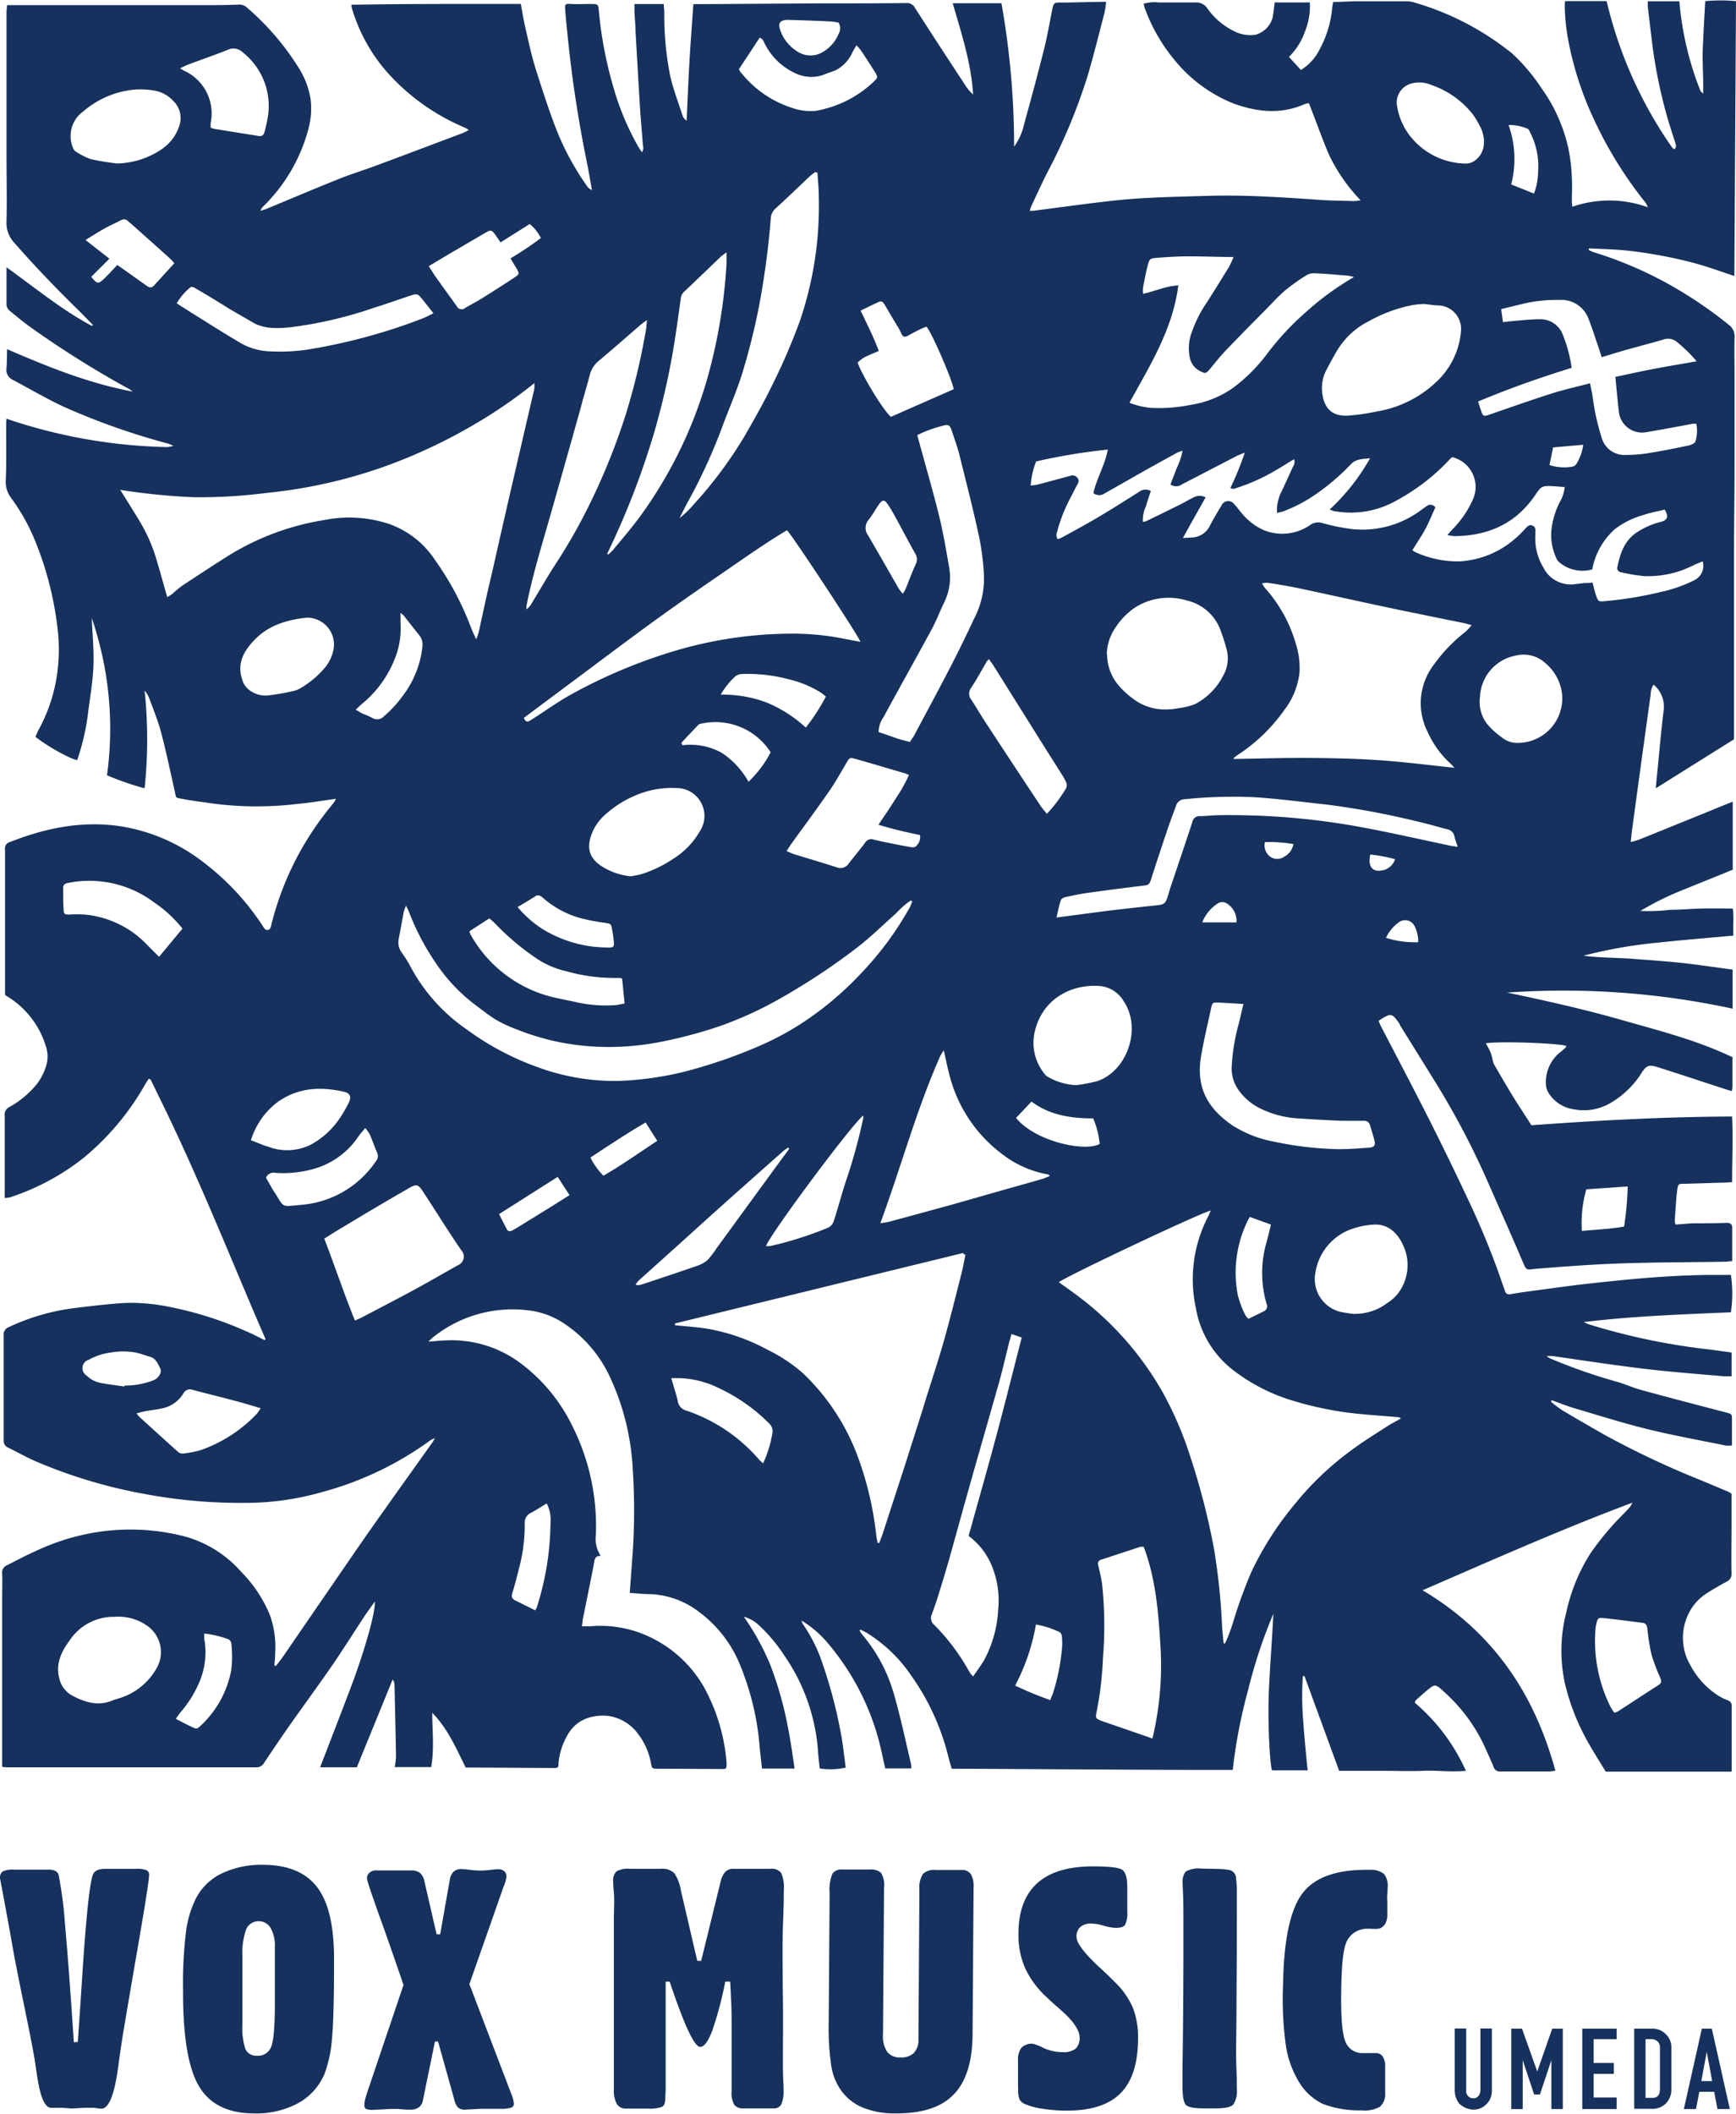 <svg xmlns="http://www.w3.org/2000/svg" viewBox="0 0 266.4 324.22"><defs><style>.cls-1,.cls-2{fill:#16315d;}.cls-1{fill-rule:evenodd;}</style></defs><g id="レイヤー_2" data-name="レイヤー 2"><g id="レイヤー_1-2" data-name="レイヤー 1"><path class="cls-1" d="M265.85,162.29v4.51a4.22,4.22,0,0,1-.1.56c-.36-.1-.67-.19-1-.3-3.47-1.13-6.93-2.28-10.4-3.38-1.28-.41-1.71-.25-2.41.85a14,14,0,0,1-4.74,4.62,8.08,8.08,0,0,1-5.71,1,5.41,5.41,0,0,1-3.8-2.43,2.67,2.67,0,0,1-.46-1.37,5.89,5.89,0,0,1,2.37-5.09c.24-.2.48-.41.71-.63,0,0,0-.12.06-.19-1.1-.43-10.23-.76-12.36-.41.26.48.52.92.73,1.38a7.58,7.58,0,0,1,.28,1,3.91,3.91,0,0,0,.22.8c.93,1.6,1.85,3.19,2.81,4.77S234,171,235,172.6c10.23-.74,20.44-1.3,30.8-1.34.16,3.38,0,6.69,0,10.07l-1,.06-6.27.19c-1,0-1,0-1.16,1-.18,1.54-.26,3.1-.37,4.66a2.25,2.25,0,0,0,.13.6c.94-.07,1.85-.17,2.76-.2,1.69,0,3.4,0,5.1-.07.5,0,.82.19.83.73v5.14c-.39,0-.66.09-.93.09-5.46.09-10.92.08-16.38.27-4.28.15-8.56.48-12.84.82-1.44.12-1.36.45-2.09-1.29-1.7-4-3.5-8-5.25-12a123,123,0,0,0-7.78-14.88q-2.85-4.6-5.72-9.21a.41.41,0,0,1,0-.09c-1.21-1.8-1.36-1.83-3.27-.58a5.74,5.74,0,0,0,.3.74c2.45,4.72,4.93,9.42,7.33,14.16q3.09,6.12,6,12.32a121.22,121.22,0,0,1,5.49,13.48c.08.24.17.47.25.7a.68.68,0,0,0,.88.54c.74-.13,1.47-.25,2.21-.35,2.49-.33,5-.68,7.47-1,2.22-.27,4.44-.5,6.66-.73,4.69-.48,9.39-.82,14.1-.87h3.37a19.76,19.76,0,0,1,0,5.73c-7.49.32-15,.58-22.6,1.5.29.12.58.28.88.37a99.72,99.72,0,0,0,17.44,3.72c1.44.16,2.87.38,4.39.58v3.65c-.37,0-.75,0-1.12,0-3.28-.28-6.56-.55-9.84-.88-2.43-.25-4.85-.57-7.28-.9-3.08-.42-6.17-.89-9.25-1.33a8.45,8.45,0,0,0-.88,0,2.73,2.73,0,0,0,.43.33,85.12,85.12,0,0,0,10.1,3.55c1.39.37,2.71,1,4.09,1.36,4.3,1.18,8.62,2.3,12.94,3.43.82.22.85.22.86,1.05v4a5.16,5.16,0,0,1-1,0c-3.95-.81-7.93-1.52-11.85-2.48s-7.63-2.14-11.44-3.27c-1.14-.33-2.25-.8-3.37-1.2L238,215a17.51,17.51,0,0,0,1.71,1.3c2.19,1.31,4.4,2.58,6.62,3.84a137.37,137.37,0,0,0,14.9,7l4,1.68a4.07,4.07,0,0,1,.49.3c0,1.69,0,3.39,0,5.09,0,2.38-.06,4.75,0,7.13a1.27,1.27,0,0,1-.75,1.26c-1.05.59-2.11,1.16-3.11,1.83a7.71,7.71,0,0,0-2.95,3.55,8.36,8.36,0,0,0,.51,7.49,12.46,12.46,0,0,0,4.37,4.69,9.21,9.21,0,0,0,1.34.65.82.82,0,0,1,.61.87c0,3.33,0,6.66,0,10.07H246.41c-.89-1.47-1.87-3-2.74-4.55a34.35,34.35,0,0,1-3.53-9,23.54,23.54,0,0,1,.21-10.85,27.76,27.76,0,0,1,3.66-9,41.92,41.92,0,0,1,3.12-4c.84-1,1.8-1.9,2.7-2.86a3.45,3.45,0,0,0,.68-1c-10.88,4.07-21.46,8.78-32.21,13.44,10.75,6.36,17.14,15.77,20.38,27.67a9,9,0,0,1-.92.12c-2.48,0-5,0-7.45,0a1,1,0,0,1-1.12-.73c-.5-1.21-1.05-2.4-1.6-3.59a25.72,25.72,0,0,0-6-7.9l-.07-.07c-1.27-1.16-1.32-1.16-2.63-.06-.54.46-1.07.93-1.6,1.4a1.88,1.88,0,0,0-.19.4,29.53,29.53,0,0,1,7.85,10.45c-2.29.23-4.4-.09-6.5,0s-4.32,0-6.49,0h-6.46q-2.66-7.27-5.32-14.53l-.25,0a46.78,46.78,0,0,0,.08,7.2c.16,2.4.42,4.79.65,7.26h-5.46c-.34-.9-.68-7.33-.49-12,.16-4,.51-8,.69-12a77,77,0,0,0-3.88,11.72,80,80,0,0,0-2.35,12.22c-14.38,0-28.71-.13-43.12-.19-.17-.61-.36-1.17-.5-1.75a36.42,36.42,0,0,0-5.64-12.42,22.57,22.57,0,0,0-7-6.73c-.28-.16-.58-.29-.88-.44l-.12.17a5.87,5.87,0,0,0,.39.58,24.42,24.42,0,0,1,4.93,9.33c1,3.47,1.73,7,2.57,10.53a4.31,4.31,0,0,1,.05.68h-4c-.2-.87-.39-1.69-.56-2.51A38.38,38.38,0,0,0,127,252a16.33,16.33,0,0,0-4-3.43,2.89,2.89,0,0,0,.2.54,23.49,23.49,0,0,1,3,6A73.09,73.09,0,0,1,129,265.68c.36,1.8.53,3.64.78,5.45a10.45,10.45,0,0,1-4,.12c-.09-.95-.21-1.93-.27-2.91a29.48,29.48,0,0,0-5.24-14.53,23.88,23.88,0,0,0-3.68-4.39,5.57,5.57,0,0,0-2.45-1.44,39,39,0,0,1,4,7.22,55.25,55.25,0,0,1,2.4,7.93c.59,2.66,1,5.35,1.39,8.14h-5c-.12-1.13-.26-2.25-.36-3.37a41.61,41.61,0,0,0-3.06-12.65,18.94,18.94,0,0,0-6.12-7.91,13.13,13.13,0,0,0-7.65-2.82c-1,0-2-.12-3.1-.19.12-1.65.24-3.24.35-4.82a96.59,96.59,0,0,0,.11-14.13A37.94,37.94,0,0,0,93.5,211a19.83,19.83,0,0,0-7.42-8.3,12.38,12.38,0,0,0-5.2-1.73,19.5,19.5,0,0,0-14.52,4.23c-.15.13-.29.28-.62.59,1.05-.08,1.87-.17,2.69-.19a17.66,17.66,0,0,1,11,3.17,26.36,26.36,0,0,1,8.26,9.68,34.2,34.2,0,0,1,3.75,16.93,4.82,4.82,0,0,0,.74,3.27c-.85,0-.92.48-1,1-.57,3-1.18,5.91-1.77,8.86,0,.28-.06.55-.11.94.48,0,.88,0,1.29,0a17.71,17.71,0,0,1,10,2.09,18.78,18.78,0,0,1,7.54,7.43,28.65,28.65,0,0,1,3.36,11.33,4.5,4.5,0,0,1,0,.64,2.75,2.75,0,0,1-.1.33,2.57,2.57,0,0,1-.4.08l-10.1-.05c-.82,0-.87-.06-1-.88A10.28,10.28,0,0,0,97.94,266a6.83,6.83,0,0,0-4.71-2.81c-2.65-.2-5,.68-6.29,3.22a10.22,10.22,0,0,0-1.23,4c0,.76-.11.79-.8.78l-12.45-.07h-1c-1.48-3-2.77-6-5.13-8.4,0,2.77.33,5.51-.16,8.33H60.57a11.84,11.84,0,0,0,.2-1.57c-.06-3.69-.15-7.37-.23-11.06a1.43,1.43,0,0,0-.29-.8c-1.81,4.45-3.63,8.9-5.49,13.46H49.13c1.62-4.22,3.23-8.36,4.8-12.51,2-5.32,3.7-11.24,3.59-12.91-.59.84-1.12,1.54-1.6,2.26-1.63,2.49-3.21,5-4.9,7.47-2.15,3.12-4.4,6.17-6.59,9.28-1.32,1.88-2.61,3.79-3.89,5.71a1.35,1.35,0,0,1-1.28.71q-18.87,0-37.77,0c-.34,0-.68,0-1.16-.08v-3.34q0-11.22,0-22.44c0-1.28.06-2.56,0-3.83a1.23,1.23,0,0,1,.79-1.33c1.42-.71,2.82-1.48,4.28-2.12a34.74,34.74,0,0,1,8.14-2.7,33.32,33.32,0,0,1,15.06.49,17.94,17.94,0,0,1,8.47,5.42,20.58,20.58,0,0,1,4.32,6.5,14.57,14.57,0,0,1,.83,6.06c0,.59-.07,1.17-.11,1.75l.22.08c.35-.46.73-.91,1.06-1.39q5.74-8.36,11.5-16.73c1.7-2.47,3.45-4.92,5.19-7.38l6.29-8.82c.1-.14.18-.31.37-.65-.34.17-.52.23-.67.33a50.6,50.6,0,0,1-16.8,8,42.46,42.46,0,0,1-10.58,1.6,80.33,80.33,0,0,1-16.38-1.33,77.75,77.75,0,0,1-16.76-5c-1.46-.63-2.85-1.43-4.28-2.12A1.12,1.12,0,0,1,.56,221c0-1.88,0-3.76,0-5.64,0-3.5,0-7,0-10.52a1.22,1.22,0,0,1,.82-1.29,33.21,33.21,0,0,1,10.27-2.93c2.46-.31,4.93-.59,7.4-.76a29.22,29.22,0,0,1,7,.61,54.84,54.84,0,0,1,11.61,3.68c1,.41,2,.94,2.93,1.41l.13-.13s0-.07,0-.09c-4.67-10.76-9-21.66-14-32.28-1.15-2.47-2.37-4.92-3.56-7.37,0-.08-.16-.12-.31-.24-.19.28-.37.53-.52.79a40.55,40.55,0,0,1-9.5,11.36,36.46,36.46,0,0,1-11.27,6.05,6,6,0,0,1-.84.12c0-1.24,0-2.4,0-3.56,0-3,0-6.1,0-9.15a1.26,1.26,0,0,1,.73-1.26,14.65,14.65,0,0,0,4.15-3.45,8.73,8.73,0,0,0,1.58-3.22,5,5,0,0,0-.2-2.82,13.51,13.51,0,0,0-5.93-7.51l-.28-.2c0-6.2,0-12.33,0-18.46,0-1.28,0-2.55,0-3.83a1,1,0,0,1,.72-1.14c5.46-2.15,11.1-3.32,17-2.43a27.71,27.71,0,0,1,11.88,4.89A39.26,39.26,0,0,1,40.3,142a3.41,3.41,0,0,0,.3.44.52.52,0,0,0,.88-.07,2.52,2.52,0,0,0,.18-.61A46,46,0,0,1,49.73,125c.51-.68,1.06-1.33,1.58-2a3.44,3.44,0,0,0,.23-.47c-2.07.28-4.06.62-6.06.8a52,52,0,0,1-13.36-.15c-1.29-.21-2.6-.34-3.89-.59-1.5-.29-1.14-.08-1.45-1.39-.68-3-1.3-6-2.07-8.9-.46-1.74-1.16-3.42-1.78-5.12a4.29,4.29,0,0,0-.74-1.26,71.43,71.43,0,0,1,0,15,44,44,0,0,1-5.77-2,52.37,52.37,0,0,0-2.34-24.12c.1,2.44.35,4.88.26,7.31s-.53,4.86-.83,7.28a35.24,35.24,0,0,1-1.66,7.19c-.94-.07-4.79-2.22-6.41-3.57.14-.31.27-.67.45-1a25.15,25.15,0,0,0,2.92-8.94,27.23,27.23,0,0,0,0-6.87A51.09,51.09,0,0,0,5.34,82.84a30.85,30.85,0,0,0-3.58-6.39,4.06,4.06,0,0,1-.88-2.71c.13-2.8.06-5.6.07-8.4,0-.34,0-.69.06-1.11a81.61,81.61,0,0,0,24.67,4.35,5.55,5.55,0,0,0,.95-.2c-.48-.19-.71-.31-1-.38A106.17,106.17,0,0,1,9.76,62.38C7.1,61.14,4.55,59.64,2,58.28a1.66,1.66,0,0,1-1-1.8c.07-.9.06-1.81.09-2.92,6.35,2.75,12.57,5.25,19.26,6.5a3.39,3.39,0,0,0-.5-.37A150.94,150.94,0,0,1,4.6,50.13c-1-.73-2-1.54-3-2.37A1.45,1.45,0,0,1,1,46.82C1,45,1,43.15,1,41c4.44,3.19,8.49,6.53,13.11,9l.14-.16c-.78-.8-1.55-1.6-2.35-2.39-3.4-3.32-6.68-6.75-9.81-10.33A4.35,4.35,0,0,1,1,34C1.08,30.5,1,27,1,23.55q0-8.44,0-16.9V1.87c0-.34.06-.68.09-1.08H9.44c3.15,0,6.3,0,9.45,0,3.86,0,7.72,0,11.58,0,2,0,4.05,0,6.07-.08a1.68,1.68,0,0,1,1.27.38,40.29,40.29,0,0,1,8.13,9.48,12.93,12.93,0,0,1,1.71,4.55,11.72,11.72,0,0,1-.32,4.64,25.83,25.83,0,0,1-6.92,11.89,1.41,1.41,0,0,0-.43.69c.34-.11.7-.2,1-.34,3.66-1.51,7.31-3.07,11-4.54,1.9-.76,3.87-1.36,5.79-2.08,4.45-1.65,8.88-3.33,13.32-5a9,9,0,0,0,.85-.44,5.13,5.13,0,0,0-.62-.37A33,33,0,0,1,59.6,11.29,26,26,0,0,1,54,1.26a4.78,4.78,0,0,1-.08-.53c8.68-.16,17.3-.12,26-.13.24,1.27.42,2.45.69,3.61.49,2.11.93,4.23,1.57,6.29,1,3.14,2,6.28,3.19,9.35a41.33,41.33,0,0,0,4.76,8.76,1.46,1.46,0,0,0,.71.54c-.23-1.24-.43-2.48-.67-3.71C88.84,19,87.84,12.6,87.17,6.11c-.15-1.52-.32-3-.43-4.55-.08-1,0-1,1-.95s2,0,3,0,1.06.06,1.15,1a61.69,61.69,0,0,0,2.27,11.88,41.58,41.58,0,0,0,3.62,8.72c.2.36.44.71.72,1.14a1.15,1.15,0,0,0,.16-1.05c-.14-1.95-.33-3.89-.45-5.83-.24-3.86-.45-7.71-.68-11.57,0-1-.12-2-.17-3.08,0-.37,0-.75,0-1.2h4.5c0,.38.07.79.08,1.2a47,47,0,0,0,.91,9.83c.47,2.06,1.24,4.05,1.89,6.07a1.51,1.51,0,0,0,.63.78c.14-3,.25-5.92.42-8.87s.4-5.93.61-9c.69,0,1.28,0,1.87,0L125.33.52c4.56,0,9.13,0,13.7-.05a1.38,1.38,0,0,1,1.37.72c2.56,4,5.17,8,7.76,11.93a6.6,6.6,0,0,0,1.17,1.38c-.29-4.8-1.77-9.32-3.13-14h7.48a125.57,125.57,0,0,1,1.94,22,9.3,9.3,0,0,0,1.54-3.47c1.08-3.89,2.13-7.79,3.11-11.7.49-2,.82-4,1.22-5.94.18-.85.27-1,1.1-1,2.16,0,4.33-.08,6.48-.11.18,0,.35,0,.67,0A13.89,13.89,0,0,1,169.48,2c-.83,3.19-1.63,6.39-2.55,9.55a87.68,87.68,0,0,1-6.3,15.08c-.81,1.62-1.56,3.26-2.33,4.9a7.2,7.2,0,0,0-.28.81c.42,0,.72,0,1-.07,3.73-.47,7.45-1,11.18-1.42,5-.59,10.11-.66,15.18-.81,5.68-.16,11.33.21,17,.61,1.8.13,3.61.14,5.42.19.26,0,.53-.06,1-.11a26.52,26.52,0,0,1-4.86-7c-1.1-2.57-2-5.2-3.08-7.9a2.78,2.78,0,0,0-.69.16c-3.64,1.59-7.26,1.2-10.87-.11a22.38,22.38,0,0,1-9-6.6,26.8,26.8,0,0,1-4.64-8.06c-.07-.19-.1-.4-.16-.64a5.59,5.59,0,0,1,2.32-.2c1.87,0,3.75,0,5.63,0a2,2,0,0,1,1.79.86A10.93,10.93,0,0,0,189.85,5a5.47,5.47,0,0,0,2.82.33,3.77,3.77,0,0,0,2.62-2.64c.14-.72.2-1.46.32-2.31H201a10.3,10.3,0,0,1-.73,4.42,10.28,10.28,0,0,1-2.47,3.93l1.83,2a7.53,7.53,0,0,0,2.79-3,16.51,16.51,0,0,0,2-6.34c0-.34.1-.69.16-1.09,1.23,0,2.4-.1,3.55-.1,2.59,0,5.17,0,7.76,0a3.74,3.74,0,0,1,1,.14,42.85,42.85,0,0,1,15.18,7.88,28.94,28.94,0,0,1,4.51,5.35,25,25,0,0,1,4.11,9.26,26.3,26.3,0,0,1,.52,4.53c.08,1.2,0,2.4,0,3.61a7.24,7.24,0,0,0,.09.74,17.34,17.34,0,0,1,11.57.08,5.82,5.82,0,0,0-.29-.62,62.4,62.4,0,0,1-7.95-12.79,50.89,50.89,0,0,1-3.89-11.78,31,31,0,0,1-.62-5.91,4.88,4.88,0,0,1,.06-.52h6.37a65.21,65.21,0,0,0,10.07,22.49c.07.1.22.14.37.23.33-.4.16-.77.05-1.12-.45-1.42-.93-2.83-1.32-4.27A76.74,76.74,0,0,1,253.58,7q-.36-3-.71-5.91a8.78,8.78,0,0,1,0-.89h4.84a48,48,0,0,0,3.21,13.68c0,.12.17.2.44.5.06-2.54-.15-4.85-.05-7.15s.24-4.65.37-7.06a26.55,26.55,0,0,1,4.72,0c-.08,14.05-.17,28-.25,42.17-1.92-.63-3.68-1.29-5.49-1.8s-3.71-.95-5.58-1.3-3.71-.63-5.58-.82-3.78-.22-5.68-.32c0,.09,0,.17,0,.26a7.48,7.48,0,0,0,.82.35A60.06,60.06,0,0,1,256,43.55a65.58,65.58,0,0,1,9.24,6.23,2.2,2.2,0,0,1,.94,2c-.05,2,0,4.08,0,6.12,0,4.39,0,8.79,0,13.18,0,4.61-.08,9.22-.09,13.82,0,6.77,0,13.55,0,20.32v8.18l-12,7.52c.09-1,.15-1.69.23-2.42.32-3.24.6-6.49,1-9.72a4.37,4.37,0,0,0-1.58-3.77,3,3,0,0,0-.44,1.55q-1.5,10.74-2.95,21.49c0,.31-.06.62-.11,1.11a12.6,12.6,0,0,0,1.36-.4q6.55-2.64,13.09-5.31l1.21-.48V133.4c-2.39,1-4.82,1.94-7.23,2.94a45.84,45.84,0,0,0-6.94,3.38,27,27,0,0,0,4.6-.17c1.6,0,3.19-.15,4.79-.19s3.11,0,4.79,0c.19,1.38,0,2.74.09,4.15-3.94.36-7.77.67-11.6,1.08a72.71,72.71,0,0,0-11.39,2c2.5.35,5,.28,7.52.48s5.16.37,7.73.65,5.05.68,7.62,1v6a122.79,122.79,0,0,0-34.59-2.47c5.88,1.24,11.75,2.54,17.52,4.19s11.63,3.11,17.12,5.76m-80.11,23.48c-1.59.34-22.36,10.16-23.33,11,1.06.77,2.14,1.51,3.17,2.3a48.1,48.1,0,0,1,12.63,14.35,53.93,53.93,0,0,1,4.31,9.92,108.6,108.6,0,0,1,3.69,14.29,98,98,0,0,1,1.24,11.84c.06.9.16,1.79.24,2.69l.23,0a27.87,27.87,0,0,0,1.19-3.12,72,72,0,0,1,2.86-7.88,49,49,0,0,1,6.77-10.51,45.88,45.88,0,0,1,8.71-8.22c1.7-1.26,3.51-2.38,5.3-3.53.69-.45,1.43-.82,2.15-1.23a.84.84,0,0,0-.53-.21c-2.55-.22-5.09-.37-7.62-.69a52.63,52.63,0,0,1-8.4-1.82,28.27,28.27,0,0,1-9.39-4.85,15.29,15.29,0,0,1-5.54-9.43,20.79,20.79,0,0,1,1.83-13.85c.17-.33.31-.68.49-1.1M73.12,98c.16-.5.28-.78.35-1.07.66-3,1.29-6,2-8.93,1.07-4.74,2.14-9.47,3.24-14.2S80.89,64.36,82,59.64a5.92,5.92,0,0,0,0-.87,74.57,74.57,0,0,1-9.36,6.42,82.28,82.28,0,0,1-10.08,5A76.07,76.07,0,0,1,52,73.68a77,77,0,0,1-11.09,1.93,81.21,81.21,0,0,1-11.13.66,99.67,99.67,0,0,1-11.33-1.13c1.16,1.87,2.22,3.53,3.22,5.22A24.85,24.85,0,0,1,24,85.8c.58,1.88,1.08,3.78,1.66,5.79a6.62,6.62,0,0,0,.77-.48,19.14,19.14,0,0,1,1.47-1.23c2.33-1.54,4.67-3.07,7-4.55a39.76,39.76,0,0,1,14.84-5.56,19.54,19.54,0,0,1,9.94.59,14,14,0,0,1,7.07,5.53,45.4,45.4,0,0,1,5.53,10.38c.19.52.44,1,.76,1.73m75,94.45a2.16,2.16,0,0,1-.27-.25L103.58,203s0,0,0,.08,0,.07,0,.2l1.13.1c1,.1,2,.18,3.06.31a30,30,0,0,1,10,3.34,24.31,24.31,0,0,1,5.55,3.7,34,34,0,0,1,8.35,12.8,50.83,50.83,0,0,1,2.8,12c.05.39.14.77.22,1.15h.24c.17-.49.38-1,.54-1.47L139,224.35c.9-2.84,1.81-5.67,2.7-8.51,1-3.31,2.13-6.6,3.08-9.94,1-3.51,1.87-7.05,2.77-10.59.24-.94.4-1.9.61-2.86M181.47,69.12c-.37.15-.63.21-.87.34-1.71.94-3.42,1.88-5.11,2.83l-5.92,3.36a1.48,1.48,0,0,1-1.78,0c.48-2.27,1.77-4.27,2.21-6.69A91,91,0,0,0,159,70.78a12.08,12.08,0,0,0-.83,3.69,6.48,6.48,0,0,0,.91-.11c.83-.2,1.65-.43,2.47-.65l2.77-.75a.91.91,0,0,1,1,.32c.33.38.21.69,0,1.06-.33.58-.62,1.19-.93,1.79a24,24,0,0,0-2.16,5.42,1.24,1.24,0,0,0,.07,1.15,5,5,0,0,0,.69-.27c1.93-1.06,3.86-2.1,5.74-3.22,2.05-1.22,4.05-2.49,6.05-3.76a1.66,1.66,0,0,1,1.82-.14c-.27.82-.54,1.59-.75,2.37a4.87,4.87,0,0,0-.47,2.37,2.46,2.46,0,0,0,.47-.09q2.67-1.29,5.33-2.61c.66-.33,1.3-.73,2-1.06a1.9,1.9,0,0,1,1.83,0c-1.15,2.06-2.27,4-3.48,6.23l1.36-.07a3.22,3.22,0,0,0,2.83-1.92c.52-1,1.13-2,1.73-3a1.13,1.13,0,0,1,1.93-.22c.36.38.68.81,1,1.2a9.39,9.39,0,0,0,3.55,2.81,7.57,7.57,0,0,0,7.1-.77,2.09,2.09,0,0,1,1.79-.35,30.65,30.65,0,0,0,3.84.84,15,15,0,0,0,11.44-2.82c.29-.22.59-.41.87-.62s.82-.34,1.3.21c-.5,1.09-.95,2.24-1.53,3.32s-1.34,2.16-2,3.28a5.09,5.09,0,0,0,.54.32,15.57,15.57,0,0,0,6.82,1.37,14.2,14.2,0,0,0,8.32-3.4A17.52,17.52,0,0,0,234.14,81c.29-.29.53-.56,1-.39s.5.54.47,1c0,.14,0,.28,0,.42a8.64,8.64,0,0,0,1.22,5,4.68,4.68,0,0,0,4.63,2.6l1.69-.2c.41,0,.82,0,1.23-.07.19.68.31,1.27.5,1.84.36,1.07.39,1.12,1.5,1a58.26,58.26,0,0,0,8.49-1.4A21.8,21.8,0,0,0,260,89a2.47,2.47,0,0,0,1.29-2.9c-.51.22-1,.4-1.47.63a15.22,15.22,0,0,1-7.6,1.63,25.21,25.21,0,0,1-3.44-.58.64.64,0,0,1-.57-.85c.41-2.06,1.09-4,2.91-5.23a11.82,11.82,0,0,1,3.78-1.66c1-.27,1.19-.81.56-1.88-1.1.28-2.27.48-3.36.87a12.59,12.59,0,0,0-4.26,2.11,10.91,10.91,0,0,0-3.5,6.2,5.52,5.52,0,0,1-5.15-1.17,1.64,1.64,0,0,1-.39-.62,8.26,8.26,0,0,1-.64-4.88,12.5,12.5,0,0,1,1.18-3.62,6,6,0,0,0,.78-2.34l-1.54-.12c-2-.1-2-.11-3.09,1.49-3,4.32-7.19,6.1-12.29,6.16a9.16,9.16,0,0,1-1.1-.17c.41-.46.66-.75.91-1A15.33,15.33,0,0,0,226,76.67a4.7,4.7,0,0,0-3.15-6.55c-.12.1-.25.21-.37.33a31.83,31.83,0,0,1-8.12,6.29,14.18,14.18,0,0,1-9.54,1.67c-.22,0-.44-.15-.77-.26a32.34,32.34,0,0,0,6.2-7.86c-1.2.14-2.11.07-2.93.9a34.58,34.58,0,0,1-5.4,4.62,22.51,22.51,0,0,1-5,2.63,7.12,7.12,0,0,1-.95.22,6.3,6.3,0,0,1,.66-3.2c.6-1.29,1.2-2.57,1.77-3.86a1.24,1.24,0,0,0,.18-1.16c-1,.58-1.84,1.15-2.76,1.67a29.64,29.64,0,0,1-6,2.72c-.32.1-.65.29-1,0a46.06,46.06,0,0,0,2.2-5.41c-.59.25-.94.37-1.27.54l-3.21,1.66-5.19,2.69a1.48,1.48,0,0,1-1.73,0c.32-.84.64-1.66.94-2.48a10.13,10.13,0,0,0,.9-2.69m7.83,47.09.07.19c3.74-.06,7.49-.18,11.23-.16s7.51.1,11.25.36,7.42.74,11.36,1.15c-.32-.33-.47-.52-.64-.67a14.56,14.56,0,0,1-3.46-4.79A9.7,9.7,0,0,1,220,102a24.27,24.27,0,0,1,4.91-5.11,9.06,9.06,0,0,0,.91-1c-.52-.14-.86-.25-1.2-.32-2.25-.46-4.51-.9-6.76-1.38C211.89,93,206,91.66,200.06,90.39c-1.84-.4-3.68-.72-5.53-1a3.92,3.92,0,0,0-.87.09,5.29,5.29,0,0,0,.43.68,21.89,21.89,0,0,1,4.79,8.68,12.32,12.32,0,0,1,.54,4.29,11.49,11.49,0,0,1-2.25,5.66,26.36,26.36,0,0,1-7.22,7c-.23.14-.43.33-.65.49m-49.28,22-.27-.15a12.23,12.23,0,0,0-2.2,1.93c-2,1.76-3.88,3.64-6,5.27A101.32,101.32,0,0,1,120,153a57.65,57.65,0,0,1-9.44,4.36,69.39,69.39,0,0,1-9.54,2.52,40.62,40.62,0,0,1-11.54.52,37.41,37.41,0,0,1-10.28-2.54,20.38,20.38,0,0,1-3.07-1.43c-1.06-.63-2-1.41-3-2.14a26.71,26.71,0,0,1-6.27-6.59,38.07,38.07,0,0,1-4.13-7.9c-.09-.24-.22-.46-.42-.88a6.21,6.21,0,0,0-.36,1c-.26,1.36-.49,2.72-.76,4.07a2.63,2.63,0,0,0,.37,2,20.23,20.23,0,0,1,1.26,1.95,27.26,27.26,0,0,0,8.85,10,42.44,42.44,0,0,0,10.65,5.68A34.15,34.15,0,0,0,94.9,165.8a49,49,0,0,0,10.5-1.51,78.27,78.27,0,0,0,10.53-3.6,44.48,44.48,0,0,0,7.64-4.09,49.79,49.79,0,0,0,8.48-7.21,49.29,49.29,0,0,0,7.56-10.21,8.74,8.74,0,0,0,.41-1m-8-39.77c-.3-.91-10.44-16.3-11.25-17.08-3.53,2.11-6.9,4.51-10.31,6.85s-6.82,4.71-10.17,7.14-6.67,4.93-10,7.41l-9.91,7.39c.24.53.5.69.9.44l.81-.51c1.82-1.17,3.58-2.43,5.46-3.48a80.56,80.56,0,0,1,14.82-6.37,63.65,63.65,0,0,1,18.56-3,39.73,39.73,0,0,1,8.14.69l2.94.56m75.77-55.95a7.32,7.32,0,0,0-.9-.21c-1.73-.14-3.45-.3-5.18-.38a2.34,2.34,0,0,0-1.29.35,32.68,32.68,0,0,0-3.2,2.29c-1,.84-1.87,1.82-2.79,2.76-2.07,2.09-4.14,4.17-6.17,6.3-1,1-1.8,2.09-2.71,3.14-.49.55-.62.55-1.27.23a3,3,0,0,1-1.7-2.18,7.05,7.05,0,0,1,.12-3.26,19.39,19.39,0,0,1,2.62-5.32c1.11-1.76,2.22-3.54,3.31-5.32a13.6,13.6,0,0,0,.67-1.48c-2.5,0-4.8-.11-7.1-.1-1.53,0-3.05.11-4.57.22-1.16.09-1.24.15-1.52,1.26s-.48,2.21-.7,3.32a5.66,5.66,0,0,0,0,.94c1.84-.38,3.48-1.18,5.42-1.28-.86,6.74-4.34,12.25-7.5,18a12.22,12.22,0,0,0,3.36.79,24.93,24.93,0,0,0,6-.46,15.54,15.54,0,0,0,6.38-2.5,25.45,25.45,0,0,0,5.34-5.28,42.61,42.61,0,0,1,6-6.46,43.39,43.39,0,0,1,7.37-5.37m-82.38-16-.27-.11a8.62,8.62,0,0,0-.83.63c-1.78,1.68-3.53,3.38-5.32,5a2.13,2.13,0,0,0-.69,1.47c-.31,4.1-.86,8.18-1.57,12.23A100.74,100.74,0,0,1,114,56.94c-.81,2.68-1.92,5.26-2.92,7.87A86.12,86.12,0,0,1,105.55,77c-.46.81-.85,1.66-1.28,2.48a14.7,14.7,0,0,0,2.16-2.08A64.78,64.78,0,0,0,114.2,67c1.61-2.79,3.2-5.6,4.59-8.51a94.27,94.27,0,0,0,4-9.38,54.78,54.78,0,0,0,2.86-18.93c0-1.27-.14-2.53-.21-3.79m15.32,40.32c.08.32.12.53.19.73,1.06,3.9,2.19,7.77,3.16,11.69.63,2.54,1.06,5.14,1.51,7.72a8.79,8.79,0,0,1-.7,5.5c-.64,1.3-1.15,2.67-1.85,4-2.46,4.55-5,9.06-7.46,13.6a4.18,4.18,0,0,0-.79,2.34c1,.32,1.93.66,2.9,1,.61.19,1.23.34,1.9.52.27-.42.55-.78.76-1.18,1.88-3.53,3.78-7.06,5.62-10.61q1.77-3.45,3.42-7A13.32,13.32,0,0,0,151,88.44a38.93,38.93,0,0,0-.71-5.91c-.91-4.25-2-8.48-3.05-12.71-.33-1.3-.79-2.57-1.22-3.85-.15-.43-.33-.91-1-.75a20.13,20.13,0,0,0-4.26,1.52m77.83-20.11c-.6,0-1.23.08-1.86.17A22.59,22.59,0,0,0,210,49.3a11.84,11.84,0,0,0-4.72,4.32c-.62,1-1.14,2-1.7,3.06a5.9,5.9,0,0,0-.66,3.69c.3,2.27,1.5,3.47,3.78,3.39a31,31,0,0,0,4.5-.63,17.37,17.37,0,0,0,9.87-5.21,11.93,11.93,0,0,0,3.13-7.16,3.61,3.61,0,0,0-3.24-3.9c-.78,0-1.55-.15-2.37-.23m-83.47,141c.62-.11,1-.14,1.29-.22,3-.81,6-1.62,9-2.45,2.6-.72,5.18-1.47,7.77-2.21,2.25-.63,4.5-1.26,6.75-1.91.38-.11.75-.29,1.14-.44-.09-.15-.1-.19-.12-.2a2.75,2.75,0,0,0-.41-.11,15.93,15.93,0,0,1-6.89-3.17,21.81,21.81,0,0,1-8-12.23c-.29-1.11-.51-2.24-.83-3.58-.27.45-.46.7-.59,1-3.63,8.21-5.95,16.89-9.15,25.55M54.47,202.56c.45-.21.77-.34,1.08-.5,2.73-1.43,5.47-2.84,8.17-4.31,2.21-1.2,4.38-2.47,6.58-3.69a1.43,1.43,0,0,0,.48-2.3c-2-2.9-3.82-5.87-5.75-8.8-.9-1.39-1.06-1.43-2.54-.56-3.49,2-7,4.1-10.43,6.16-.76.45-1.5.93-2.3,1.43,1.62,4.19,3,8.38,4.71,12.57M244,58.79c.15.78.3,1.38.39,2a35.6,35.6,0,0,0,1.42,6.42,3.61,3.61,0,0,0,3.73,2.57,20.9,20.9,0,0,0,3.27-.25c2.14-.34,4.26-.76,6.37-1.21.38-.08.94-.35,1-.63a5.43,5.43,0,0,0,.13-2.69,4.81,4.81,0,0,0-.52,0c-2.36.43-4.73.89-7.1,1.28a3.57,3.57,0,0,1-4.27-3.23c-.08-.59-.14-1.2-.2-1.79-.11-1.12-.21-2.24-.33-3.45,2.1-.44,4.13-.9,6.17-1.28s4.08-.72,6.3-1.11a22.1,22.1,0,0,0-2.94-2.89,2.11,2.11,0,0,0-2.16-.45c-1.89.56-3.81,1.05-5.72,1.59-1.22.34-2.43.72-3.75,1.12-.2-.61-.36-1.14-.54-1.66-.48-1.4-.93-2.82-1.47-4.2a4.44,4.44,0,0,0-4.5-2.92,22.29,22.29,0,0,0-5.27.52l-3.65.88c.1.72.19,1.3.28,2,.66-.07,1.22-.15,1.77-.19,1.27-.1,2.54-.25,3.81-.25a3.67,3.67,0,0,1,3.6,2.36,21.61,21.61,0,0,1,1.36,5.09c-4.88,1.51-9.64,3.19-14.36,5.17.18.57.32,1,.49,1.5.27.77.4.8,1.18.53,3.21-1.1,6.41-2.24,9.65-3.27,1.85-.59,3.75-1,5.86-1.56m-74.11,41.56a7.36,7.36,0,0,0,1.4,4.32,12.57,12.57,0,0,0,3.2,2.93,7.93,7.93,0,0,0,4.13,1.22,10.17,10.17,0,0,0,2.2-.19,10.34,10.34,0,0,0,2.55-.62,10,10,0,0,0,4.29-4.29,5.39,5.39,0,0,0,.58-4.11q-.37-1.39-.87-2.73a7.22,7.22,0,0,0-5.24-4.77,9.6,9.6,0,0,0-8,1.11,11.08,11.08,0,0,0-3,3.11,7.58,7.58,0,0,0-1.29,4m7,166.36a47.7,47.7,0,0,0,1.25-14c-.31-5.23-.7-10.45-2.58-15.42a1.77,1.77,0,0,0-.54,0L169,239.23c-.54.16-.56.52-.44,1,.22.93.44,1.86.57,2.81a60.71,60.71,0,0,1,.12,11.36,52,52,0,0,1-1,8.33c-.17.76-.07.89.67,1.19.47.18.94.33,1.41.49l6.63,2.29M99.28,49.09c-.47.35-.74.53-1,.75-2.11,1.83-4.21,3.68-6.36,5.48a4,4,0,0,0-1.38,2.07c-.45,1.74-1,3.48-1.44,5.22-1.66,5.89-3.31,11.79-5,17.67-1.21,4.19-2.46,8.36-3.31,12.64a4.58,4.58,0,0,0,0,.53,2.44,2.44,0,0,0,.74-.81c1.18-1.94,2.31-3.9,3.53-5.81A86.75,86.75,0,0,0,90.84,76.6a100,100,0,0,0,5.18-13,102.74,102.74,0,0,0,3.16-13.32c0-.29.06-.6.1-1.17M93.17,84.91l.15.16a7.42,7.42,0,0,0,.76-.72c1.31-1.58,2.65-3.14,3.88-4.78a67.19,67.19,0,0,0,11.11-23.49,82.4,82.4,0,0,0,2.42-15.63c0-.51,0-1,0-1.75-.44.34-.71.51-.92.71-1.87,1.79-3.73,3.59-5.62,5.37a1.58,1.58,0,0,0-.48,1q-.41,3-.86,6a112.11,112.11,0,0,1-3.27,14.72,122.26,122.26,0,0,1-6.42,16.87l-.72,1.53m68.92,55.84c2.68-.35,5.13-.68,7.59-1,2.63-.32,5.27-.61,7.91-.89.94-.1,1.21-.26,1.52-1.18.22-.67.4-1.36.63-2,1.07-3.19,2.15-6.38,3.2-9.57a1.12,1.12,0,0,1,1.21-.92c.92,0,1.85-.12,2.76-.14a111.36,111.36,0,0,1,22.83,2c4.28.82,8.53,1.78,12.79,2.68.32.06.65.1,1.13.17-.21-.66-.39-1.12-.5-1.6a1.37,1.37,0,0,0-1.14-1.1c-1.45-.37-2.87-.8-4.32-1.13a124.42,124.42,0,0,0-14.09-2.64c-3.72-.4-7.45-.9-11.19-1.14a72.45,72.45,0,0,0-10.62.31,1.42,1.42,0,0,0-1.38,1.06c-.43,1.2-.9,2.39-1.3,3.6q-1.31,3.87-2.56,7.77c-.15.45-.33.73-.85.79q-4.32.52-8.64,1.12c-1.19.16-2.37.41-3.55.66-.27.06-.68.25-.75.47-.28.82-.44,1.68-.68,2.69m-13.48,94.84c1.43-5.15,2.86-10.16,4.21-15.19s2.61-10.07,3.94-15.24l-1.57-.54c-.16.58-.29,1-.4,1.45-.48,1.92-.92,3.86-1.45,5.77-1.66,5.87-3.36,11.72-5,17.58-.94,3.31-1.83,6.63-2.77,9.93-.54,1.91-1.13,3.8-1.72,5.7-.27.87-.59,1.74-.9,2.6a1.37,1.37,0,0,0,.41,1.62,32.07,32.07,0,0,1,5.39,7.22,5.19,5.19,0,0,0,.55.66c.62-.91,1.22-1.7,1.71-2.54a18.41,18.41,0,0,0,2.14-7.73,13.91,13.91,0,0,0-1.23-7.26,10.78,10.78,0,0,0-3.28-4m16.51-69.17a26.67,26.67,0,0,0,3.11-.59c4.58-1.44,7-8,4.17-12.25a4.76,4.76,0,0,0-3.71-2.37c-4.26-.31-8.84,1.88-10,7.17a7.55,7.55,0,0,0,1.51,6.27,1.52,1.52,0,0,0,.54.5,9.67,9.67,0,0,0,4.38,1.27M190.78,154c-1.44-.09-2.68-.17-3.91-.22-.76,0-.82,0-1,.79-.53,2.46-1.12,4.91-1.55,7.39-.81,4.69.87,7.92,4.68,10.58a17.76,17.76,0,0,0,6.48,2.57,51.76,51.76,0,0,0,9.91,1.16c1.55,0,3.11-.11,4.67-.23.86-.06,1.05-.37.84-1.19s-.42-1.43-.63-2.14a.93.93,0,0,0-1.06-.79c-1.1,0-2.2,0-3.29,0q-3.19-.14-6.37-.35a15.12,15.12,0,0,1-5.66-1.32,8.88,8.88,0,0,1-3.59-2.74,5.73,5.73,0,0,1-1.3-3.62,29.85,29.85,0,0,1,1-6.51c.29-1.08.52-2.19.81-3.37m-56-27.51c.87-1.31,1.71-2.5,2.46-3.73a26.32,26.32,0,0,0,2.21-3.88,5.58,5.58,0,0,0-.55-.25c-2.52-.74-5-1.48-7.55-2.2-1-.28-1-.26-1.51.62-.85,1.43-1.65,2.9-2.6,4.26-1.9,2.74-3.89,5.41-5.83,8.11-.24.33-.45.68-.73,1.12.49.2.84.38,1.2.49,2.17.67,4.34,1.3,6.5,2a1.51,1.51,0,0,0,1.84-.6c.82-1.07,1.7-2.09,2.5-3.17a1.08,1.08,0,0,1,1.26-.5c.59.14,1.17.28,1.76.4,1.25.25,2.5.5,3.76.73.41.07.89.18,1.17-.24a1.87,1.87,0,0,0,.49-1.58,65.21,65.21,0,0,1-6.38-1.57m-38,7.91c.57-.12,1.16-.2,1.73-.37a19.15,19.15,0,0,0,4.85-2.37,12.15,12.15,0,0,0,4-4.17,4.27,4.27,0,0,0-3.63-6.63,14.2,14.2,0,0,0-4.4.48,16.42,16.42,0,0,0-6.61,3.71,7.39,7.39,0,0,0-2.1,3.27c-.67,2.2.1,3.62,2,4.73a10.2,10.2,0,0,0,4.17,1.35M17.61,248a8.08,8.08,0,0,0-6.88,3.56c-1.25,1.69-2.22,3.55-1.65,5.8A4,4,0,0,0,10.93,260c2,1.1,4.11,1.77,6.4.81.4-.17.82-.25,1.22-.4a9.84,9.84,0,0,0,5.61-4.76,4.93,4.93,0,0,0-1.44-6.18A7.64,7.64,0,0,0,17.61,248m190.26-46.47a8.14,8.14,0,0,0,5-1.65,6.36,6.36,0,0,0,1.58-1.38,7.16,7.16,0,0,0,.82-7.6c-1.06-2.25-2.68-3.16-4.43-3.06a12.07,12.07,0,0,0-3.21.61,8.45,8.45,0,0,0-5.77,6.75,5.18,5.18,0,0,0,3.74,6,19.63,19.63,0,0,0,2.3.35M66.51,48.05c-.64-.81-1.2-1.54-1.78-2.24s-.68-.82-1.7-.48c-1.89.62-3.75,1.3-5.65,1.88a62.9,62.9,0,0,1-12.92,3c-1.94.18-3.9.27-5.69-.76C37.51,48.69,36.23,48,35,47.25c-1.61-1-3.21-2-4.82-2.91-.32-.19-.69-.52-1.06-.19a9.12,9.12,0,0,0-2,2.37c.38.25.66.46,1,.64.83.54,1.67,1.07,2.51,1.59,2,1.25,4,2.52,6.07,3.73A9.54,9.54,0,0,0,41,53.87a29.41,29.41,0,0,0,6.15-.24,88,88,0,0,0,17.53-4.72c.58-.21,1.14-.52,1.85-.86m79.82,11.62c-.36-1.77-3.42-8.75-4.18-9.57-.3.12-.63.24-.94.39-.64.32-1.27.64-1.89,1-.46.26-.8.2-1-.27s-.49-1-.76-1.41c-.61-1-1.23-2.07-1.84-3.1-.2-.34-.44-.6-.86-.41-.92.42-1.83.87-2.81,1.34,1,2.12,2,4.07,2.78,6.18-1.17.59-2.43.86-3.24,1.82.84,2.22,3.91,7.25,5.1,8.3l9.69-4.26M17.81,25.08a12.77,12.77,0,0,0,4.59-.91c2.4-1,4.38-2.37,5.18-5.08a3.65,3.65,0,0,0-1-3.62,5.07,5.07,0,0,0-3.16-1.61,11.48,11.48,0,0,0-3.7,0,14,14,0,0,0-6.94,3.23,4.63,4.63,0,0,0-1.57,5.61,1,1,0,0,0,.35.5,10.8,10.8,0,0,0,2.34,1.2,38.57,38.57,0,0,0,3.87.65m209.32,82a5.58,5.58,0,0,0,1.12,4,11.33,11.33,0,0,0,2.18,2,3.81,3.81,0,0,0,2.86.89,6.82,6.82,0,0,0,6.43-7.69,7.22,7.22,0,0,0-2.54-4.54,4.92,4.92,0,0,0-4.44-1.17,6.73,6.73,0,0,0-4.6,3.11,6.94,6.94,0,0,0-1,3.47M47,94.75c-2.9.32-5.79,1.12-8,3.46-1.62,1.7-2.65,3.56-1.84,6a3,3,0,0,0,1,1.56,4.11,4.11,0,0,0,2.88.91A35.47,35.47,0,0,0,45,106a3.89,3.89,0,0,0,1.26-.53,14.48,14.48,0,0,0,3.47-2.91,6.11,6.11,0,0,0,1.46-3A4.11,4.11,0,0,0,47,94.75m113.63,30.1a21.73,21.73,0,0,0,3-4,1.13,1.13,0,0,0,0-.79,7.44,7.44,0,0,0-.65-1.21c-1-1.59-2-3.16-3-4.75q-3.76-6-7.52-12c-.21-.32-.45-.62-.7-1a3,3,0,0,0-.34.38c-.79,1.34-1.53,2.72-2.38,4a1.47,1.47,0,0,0,0,1.83c.76,1.16,1.45,2.35,2.21,3.51q4.15,6.34,8.36,12.68c.26.41.59.77,1,1.29M113.39,10.61c.14.26.16.33.2.39a2.25,2.25,0,0,0,.21.24,16.37,16.37,0,0,0,7.67,5.28,8.62,8.62,0,0,0,3.65.49,17.12,17.12,0,0,0,9.06-4.58c.53-.47.53-.66.14-1.29-.71-1.14-1.45-2.27-2.19-3.39a7.9,7.9,0,0,0-.7-.8c-.27.47-.47.79-.64,1.12a5.73,5.73,0,0,1-2.4,2.63c-.56.28-1.19.43-1.78.68a5.57,5.57,0,0,1-4.44-.09,9.84,9.84,0,0,1-4.77-4.5c-.2-.35-.26-.82-.83-1l-3.18,4.83M72.06,142.86a.88.88,0,0,0,.07.32,2.32,2.32,0,0,0,.2.38,19.81,19.81,0,0,0,11.11,9c1.67.54,3.44.8,5.16,1.2a20.58,20.58,0,0,0,5.91.41,11.11,11.11,0,0,0,1.34-.26c-.14-1.34-.26-2.59-.38-3.79A1.41,1.41,0,0,0,95,150a27.18,27.18,0,0,1-8-1,13.92,13.92,0,0,1-4.31-1.75,38.84,38.84,0,0,1-6.83-5.71c-.21-.22-.47-.41-.77-.67l-3.09,2M227.75,21.64a7.82,7.82,0,0,0-.34-1.64A14.3,14.3,0,0,0,226,17.52,13.91,13.91,0,0,0,219.56,13a4.6,4.6,0,0,0-3.23-.11,3.05,3.05,0,0,0-2,2.87,9.85,9.85,0,0,0,2.5,5.63,11,11,0,0,0,8.17,3.7,2.43,2.43,0,0,0,1.08-.3,3.3,3.3,0,0,0,1.62-3.14M27.62,10.46c.33.21.47.31.63.39a7.19,7.19,0,0,1,4.08,8,5.77,5.77,0,0,0,0,.72,2.56,2.56,0,0,0,.56.2l6.81,1.09a.7.7,0,0,0,.87-.57c.17-.61.33-1.23.44-1.86A10.47,10.47,0,0,0,37.21,8,2,2,0,0,0,35,7.62c-2,.8-4.11,1.53-6.16,2.3-.35.13-.69.31-1.2.54M65.8,40.82c.37.58.62,1,.93,1.46C67.85,43.87,69,45.44,70.12,47a.81.81,0,0,0,1.26.24c.79-.47,1.61-.88,2.4-1.37q2.61-1.62,5.18-3.31c.77-.51.75-.6.31-1.37-.3-.51-.61-1-.93-1.56A47.36,47.36,0,0,0,83,36.51a6.65,6.65,0,0,0-1.71-2.15l-4.47,2.82L76,36c-.53-.74-.7-.77-1.47-.32l-6.05,3.54L65.8,40.82M40,216c-1.41-.41-2.63-.79-3.86-1.11-2.18-.58-4.38-1.12-6.57-1.7a1.14,1.14,0,0,0-1.43.55,5,5,0,0,1-3.31,2.3c-.83.18-1.68.27-2.51.42-.43.08-.84.2-1.36.33a4.42,4.42,0,0,0,.44.55c2,1.82,4,3.64,6,5.43a1.06,1.06,0,0,0,.77.17,15.12,15.12,0,0,0,2.6-.5,21.79,21.79,0,0,0,8.66-5.6A7.86,7.86,0,0,0,40,216M247.75,262.7a3.24,3.24,0,0,0,.47-.15c2.11-1.37,4.21-2.75,6.32-4.1.54-.35.38-.74.19-1.2a28,28,0,0,1-1.3-3.47,33.32,33.32,0,0,1-.64-4c-.06-.48-.22-.8-.74-.86-2-.25-4-.52-6-.73-.77-.09-.89.06-1.07.83a6.21,6.21,0,0,0-.13.73,22.68,22.68,0,0,0,2.26,12,7.82,7.82,0,0,0,.65,1M28,142.44a19.23,19.23,0,0,0-4.32-4,16.53,16.53,0,0,0-13.26-3c-.5.1-.75.29-.73.83,0,1.06,0,2.13.07,3.19,0,.74.17.84.9.82a20.17,20.17,0,0,1,2.33,0,15.11,15.11,0,0,1,9.55,4.61c.58.59,1.17,1.18,1.87,1.87L28,142.44M38.51,174.9c1,.37,1.79.75,2.67,1a8.15,8.15,0,0,0,6.49-.31,12.5,12.5,0,0,0,4.51-4.13,18.24,18.24,0,0,0,1.37-2.39c.41-.9.13-1.4-.81-1.62-3.55-.79-6.94-.64-10.07,1.54a11.6,11.6,0,0,0-4.16,5.9m93.93-3.76c-2,1.67-14.47,18.47-14.88,20a3.23,3.23,0,0,0,.63,0,54.8,54.8,0,0,0,8.8-2.78,1.61,1.61,0,0,0,.93-1c.14-.4.27-.8.39-1.21.58-1.89,1.09-3.81,1.74-5.68a84.2,84.2,0,0,0,2.41-8.9,1.64,1.64,0,0,0,0-.42m-91.65,9.49c.36.62.72,1.31,1.15,2,1.79,2.67.9,2.48,4.36,2.17a15.26,15.26,0,0,0,11.35-6.66,1.22,1.22,0,0,0,.19-1.36c-.4-.91-.71-1.85-1.11-2.76a6.41,6.41,0,0,0-.7-1c-.44.54-.8.93-1.09,1.36a12.16,12.16,0,0,1-6.64,4.86,17.15,17.15,0,0,1-6.09.66,1.25,1.25,0,0,0-1.42.78m76.26,43.84a17.76,17.76,0,0,0,1.44-4.57,1.66,1.66,0,0,0-.49-1.62,27.09,27.09,0,0,0-7.79-5.45,14.72,14.72,0,0,0-5.93-1.49c-.4,0-.81,0-1.29,0,.36,1.27.74,2.38,1,3.51a1.74,1.74,0,0,0,1.29,1.46,25.37,25.37,0,0,1,11.22,7.57,7.68,7.68,0,0,0,.59.54m4-48.25-.18-.2c-.24.18-.5.34-.73.54-3.07,2.72-6.15,5.44-9.21,8.18-2.38,2.12-4.73,4.27-7.1,6.4l-5.92,5.32a4.52,4.52,0,0,0-.44.59,1.88,1.88,0,0,0,.41.08,2.74,2.74,0,0,0,.62-.13c2.85-.95,5.7-1.89,8.54-2.88a4.45,4.45,0,0,0,1.52-.89,14,14,0,0,0,1.35-1.77q3.84-5.27,7.69-10.54c1.14-1.57,2.3-3.14,3.45-4.7M26.77,40.4c-.3-.33-.44-.53-.63-.7-1.94-1.75-3.9-3.49-5.85-5.23-.21-.19-.44-.36-.65-.55a.84.84,0,0,0-1.06-.15c-.81.42-1.66.79-2.46,1.24-1,.54-1.91,1.14-3,1.8l3.67,2.87L14,42.46c.93,1.13,1.06,1.14,2,.27.28-.27.54-.56.82-.83L18,40.64l.94.66,3.55,2.52c.37.27.74.42,1.12,0l3.12-3.42m96.94,71.18a30,30,0,0,0,3.07-4.75c-.31-.24-.58-.46-.86-.65a16.68,16.68,0,0,0-4.89-2,24.61,24.61,0,0,0-7-.8,1.89,1.89,0,0,0-1.09.31,11.58,11.58,0,0,0-2.3,2.86,19.05,19.05,0,0,1,7.07,1.22,20.25,20.25,0,0,1,6,3.85m-92.34,139c0,.5,0,.85.09,1.2A11.72,11.72,0,0,1,30.6,258a17.47,17.47,0,0,1-2.84,4.58c-.26.31-.48.65-.79,1.06.87.45,1.58.83,2.31,1.18.91.45.93.44,1.65-.25a15.52,15.52,0,0,0,4.57-8.47,18,18,0,0,0,0-4,.84.84,0,0,0-.41-.64,15.81,15.81,0,0,0-3.69-.89M61.46,94c0,.61,0,1.06,0,1.5a12.69,12.69,0,0,1-.54,4.62,17,17,0,0,1-5.47,7.93c-.26.21-.5.47-.86.81.46.26.77.47,1.11.63a11,11,0,0,1,1.36.59,1.43,1.43,0,0,0,1.9-.25,17.27,17.27,0,0,0,2.86-3.12,15.06,15.06,0,0,0,3-7.5,2.26,2.26,0,0,0-.49-1.78c-.8-1-1.58-2-2.37-3a3.86,3.86,0,0,0-.5-.43M82.12,247a2.68,2.68,0,0,0,.25-.43,43.83,43.83,0,0,0,2.11-13.05,5.22,5.22,0,0,0-.59-2.91c-.82.49-1.58,1-2.37,1.42a1.68,1.68,0,0,0-1,1.71,25.75,25.75,0,0,1-.9,6.93c-.3,1.24-.63,2.47-1,3.69-.15.49-.1.84.36,1.08L82.12,247M195,187.82l-3.21-1.16c-.22.4-.39.67-.52,1a18.08,18.08,0,0,0-1.32,11,14.75,14.75,0,0,0,1.12,3,2.49,2.49,0,0,0,.52.63c.84-.41,1.6-.77,2.35-1.16a.81.81,0,0,0,.45-1.06,16.79,16.79,0,0,1,0-9.63c.2-.77.39-1.56.63-2.52m-90.42-73.9c0,.09.09.19.13.29a9.9,9.9,0,0,1,6,1.15,12.68,12.68,0,0,1,4.13,4.45,16.94,16.94,0,0,0,3.4-4.52A10.07,10.07,0,0,0,107.61,111a.78.78,0,0,0-.47.21c-.88.91-1.73,1.83-2.6,2.75m34-22.9a5.8,5.8,0,0,0,.41-.67c.54-1.31,1-2.62,1.61-3.92a1.66,1.66,0,0,0-.14-1.6c-1.07-1.92-2.09-3.86-3.14-5.79-.31-.56-.63-1.11-1-1.65-.53-.82-.85-.84-1.4-.06s-1,1.63-1.6,2.38a1.88,1.88,0,0,0-.09,2.33c1.59,2.72,3.15,5.46,4.72,8.19a8.71,8.71,0,0,0,.61.79M79.44,139.14a17,17,0,0,0,3.74,3.32,19.3,19.3,0,0,0,7.33,2.68,22.41,22.41,0,0,0,3,.2c.61,0,.74-.17.69-.79s-.15-1.33-.27-2c-.17-.89-.2-.83-1.1-1a31.16,31.16,0,0,1-3.94-.77,14.72,14.72,0,0,1-5.62-3.1c-.4-.35-.73-.48-1.21-.15-.79.52-1.62,1-2.58,1.57m76.31,119.45a52.19,52.19,0,0,0,5.37,2.22c.19-.48.36-.83.47-1.19a32,32,0,0,0,1.33-6.64,11.08,11.08,0,0,0,0-1.91.9.9,0,0,0-.36-.68,13.68,13.68,0,0,0-3.63-1.17,31.51,31.51,0,0,1-3.19,9.37m12-87c-3.43,0-6.67-.48-9.49-2.58l-2.37,2.5c2.82,3.54,10.47,5.28,12.83,4a13,13,0,0,0-1-3.94m-148.65,41a12.19,12.19,0,0,0,4.48-.82c.77-.31,1.32-1.24,1-1.84s-.63-1.48-1.5-1.74-1.47-.49-2.22-.66a10.88,10.88,0,0,0-3.9,0,9,9,0,0,0-3.31,1.09A1.34,1.34,0,0,0,13.3,211a4.1,4.1,0,0,0,2.12,1.12c1.21.23,2.44.38,3.66.55m223.67-23.86c2.18-.21,4.32-.28,6.48-.67a49.32,49.32,0,0,0,.55-6.15l-6.35.44a18.72,18.72,0,0,0-.68,6.38M128.76,3.5a9.35,9.35,0,0,0-1.27-.21c-2.19-.1-4.39-.18-6.58-.24-1.21,0-1.59.51-1.14,1.67a6.08,6.08,0,0,0,2.33,3,3.71,3.71,0,0,0,3.61.54,5.73,5.73,0,0,0,3-3.11,1.66,1.66,0,0,0,0-1.62M87.38,183.3l-1.8-2.78-9,5.71,1.17,2.28a.54.54,0,0,0,.81.25,7.68,7.68,0,0,0,.74-.41L84.73,185l2.65-1.67m11.71-11.16c-3,1.74-5.72,3.57-8.49,5.39a11.17,11.17,0,0,0,2,2.78c2.87-1.66,5.51-3.54,8.26-5.35l-1.79-2.82M235.4,29.69a9.5,9.5,0,0,0,.62-3.2,11.29,11.29,0,0,0-1.16-6.07c-.11-.25-.26-.62-.46-.68a7.31,7.31,0,0,0-2.9-.57,15.59,15.59,0,0,1,.4,9.12l3.5,1.4m2.37,41.64a7.36,7.36,0,0,0,3.48.26,1,1,0,0,0,.62-.37,7.51,7.51,0,0,0,1.09-3l-4.63.41c-.19,1-.37,1.77-.56,2.73m-53.29,70.12h5.26a3.12,3.12,0,0,0-1.43-2.87,1.28,1.28,0,0,0-1.49,0,6.17,6.17,0,0,0-2.34,2.9m28.21,2.34a14.31,14.31,0,0,0,4.94.67,5.28,5.28,0,0,0-.54-2.44,1.62,1.62,0,0,0-2.49-.57,6.16,6.16,0,0,0-1.91,2.34m-14.2-14.38a22.21,22.21,0,0,0-4.38-.3,2.16,2.16,0,0,0,.83,2.25,1.85,1.85,0,0,0,2.11,0,2.7,2.7,0,0,0,1.44-2m11.78,1.66a7.48,7.48,0,0,0-.1.87c0,1.19.63,1.77,1.79,1.58a2.52,2.52,0,0,0,2.12-1.74,23.07,23.07,0,0,0-3.81-.71"/><path class="cls-2" d="M11.94,313.21c.15-2.2.36-5.19.61-9q1-15.88,1.85-16.93a1.4,1.4,0,0,1,.68-.48,3.61,3.61,0,0,1,1.14-.14c.56,0,1.3,0,2.23,0h2.38a4.14,4.14,0,0,1,1.67.21.75.75,0,0,1,.38.7q0,1.17-1.93,12.25c-.86,4.95-1.54,9-2.07,12.14-.22,1.35-.48,3.12-.77,5.28q-.86,6.19-2.54,6.2a5.27,5.27,0,0,1-.7-.07,4.42,4.42,0,0,0-.79-.07c-.56,0-1.15,0-1.79.05l-1.08.06c-.2,0-.5,0-.89-.05l-.89-.05-.9,0-.69,0q-1.44,0-2.16-5c-.16-1-.27-1.81-.36-2.39-.29-1.74-.87-4.68-1.73-8.84s-1.5-7.46-1.91-9.91c-.34-1.89-.71-3.87-1.09-5.94S0,288.18,0,288.05a1.13,1.13,0,0,1,.43-1,3.79,3.79,0,0,1,1.76-.27H7.3a2.69,2.69,0,0,1,1.17.18,1,1,0,0,1,.52.61,61.89,61.89,0,0,1,1,7.78q.6,6.65,1.34,17.91Z"/><path class="cls-2" d="M37.2,300.17a11,11,0,0,1,.59-4.28,2.12,2.12,0,0,1,3.75-.14,5.54,5.54,0,0,1,.64,2.9l0,8.06v.62c0,3.63-.21,5.86-.6,6.71a2.13,2.13,0,0,1-2.16,1.28,1.78,1.78,0,0,1-1.75-1,10.42,10.42,0,0,1-.47-3.89ZM30.53,320c1.65,2.77,4.46,4.16,8.4,4.17a13.55,13.55,0,0,0,6.86-1.59A9.16,9.16,0,0,0,49.84,318a19.43,19.43,0,0,0,1.08-5c.21-2.06.33-5.69.34-10.9v-1.66c0-5-.84-8.66-2.57-10.94s-4.48-3.44-8.24-3.46a14.22,14.22,0,0,0-6.37,1.3,8.65,8.65,0,0,0-4,3.83A16,16,0,0,0,28.58,296a65.63,65.63,0,0,0-.49,9.34C28.07,312.34,28.88,317.19,30.53,320Z"/><path class="cls-2" d="M61.92,304.47c-1.07-3.14-2.26-6.58-3.6-10.31s-2-5.73-2-6a1.1,1.1,0,0,1,.38-.91,1.52,1.52,0,0,1,1.07-.35c.48,0,1,0,1.64,0h1.12l1.15,0c.56,0,1,0,1.39,0a2.13,2.13,0,0,1,1.36.37,2.28,2.28,0,0,1,.7,1.3L67,296.7h.55l1.48-8.4a2.18,2.18,0,0,1,.57-1.2,1.68,1.68,0,0,1,1.13-.41,12.15,12.15,0,0,1,1.39.12,13.69,13.69,0,0,0,1.78.11,12.79,12.79,0,0,0,1.36-.1,9.69,9.69,0,0,1,1.1-.1,1.46,1.46,0,0,1,1,.28,1.1,1.1,0,0,1,.36.84,5.57,5.57,0,0,1-.38,1.41,9,9,0,0,0-.31.85l-5,14.24,6.29,16.47.1.27a5.23,5.23,0,0,1,.44,1.6.61.61,0,0,1-.41.6,4.85,4.85,0,0,1-1.52.19l-1.15,0c-.61,0-1.15,0-1.61,0-.62,0-1.53.05-2.76.13a1.62,1.62,0,0,1-1.11-.32,2.85,2.85,0,0,1-.63-1.39l-2.45-8.75h-.47L64.93,322a1.88,1.88,0,0,1-.61,1.21,2.25,2.25,0,0,1-1.45.39c-.23,0-.63,0-1.21-.06s-1.06-.06-1.42-.05-.74,0-1.38.06l-1.47.07a2.64,2.64,0,0,1-1.26-.15.77.77,0,0,1-.21-.65,2.67,2.67,0,0,1,.09-.69c.07-.31.17-.67.31-1.09Z"/><path class="cls-2" d="M94.2,318.78V296.63c0-.35,0-1.07,0-2.16s.05-2,.05-2.75c0-.39,0-.92-.07-1.62s-.08-1.19-.08-1.5a1.93,1.93,0,0,1,.5-1.55,3.59,3.59,0,0,1,2.08-.4h4.72a2.65,2.65,0,0,1,2.08.68,6.5,6.5,0,0,1,1,2.62L107,300.77h.6l3-12.22a3.25,3.25,0,0,1,.73-1.46,1.72,1.72,0,0,1,1.28-.44h5.59a1.89,1.89,0,0,1,1.66.61,5.47,5.47,0,0,1,.42,2.68c0,.53,0,1.93-.09,4.19s-.11,4.27-.1,6c0,.76,0,2.88.05,6.34s0,6.54,0,9.23c0,1.43,0,2.85.1,4.29v.45a5.43,5.43,0,0,1-.34,2.34,1.25,1.25,0,0,1-1.22.62h-4.6a1.66,1.66,0,0,1-1.41-.56,3.73,3.73,0,0,1-.4-2.07V311c0-1.34,0-2.61-.06-3.8s-.1-2.29-.16-3.24h-.76a55,55,0,0,1-2,7.56c-.63,1.63-1.25,2.45-1.84,2.45-.88,0-2.41-3.25-4.6-9.76a2.33,2.33,0,0,0-.07-.25h-.63v14.9c0,.26,0,.7,0,1.33s-.05,1.13-.05,1.5c0,.8-.16,1.28-.48,1.46a5.21,5.21,0,0,1-2.2.28H96.06a1.56,1.56,0,0,1-1.41-.72,4.21,4.21,0,0,1-.45-2.19Z"/><path class="cls-2" d="M127.17,310.1l.14-19.72a6.51,6.51,0,0,1,.44-3,1.69,1.69,0,0,1,1.53-.62l4.2,0a2.33,2.33,0,0,1,1.72.51,3.68,3.68,0,0,1,.46,2.33l-.16,22.44a4.33,4.33,0,0,0,.64,2.68,2.4,2.4,0,0,0,2.05.86,2.73,2.73,0,0,0,2.05-.68,2.89,2.89,0,0,0,.7-2.09l.15-23.07a3.75,3.75,0,0,1,.54-2.3,2.47,2.47,0,0,1,1.94-.61l4,0a1.62,1.62,0,0,1,1.41.64,3.71,3.71,0,0,1,.42,2.05l-.15,22.29q0,6.5-2.89,9.44c-1.9,2-4.89,2.95-9,2.92a12.76,12.76,0,0,1-5-.91,7.75,7.75,0,0,1-3.34-2.68,8.92,8.92,0,0,1-1.43-3.54A39.4,39.4,0,0,1,127.17,310.1Z"/><path class="cls-2" d="M156.22,320.17l0-3.86v-.22a3.07,3.07,0,0,1,.53-2,2.25,2.25,0,0,1,1.77-.6,8.14,8.14,0,0,1,1.61.64,6.84,6.84,0,0,0,2.93.64,2.9,2.9,0,0,0,2-.53,2.15,2.15,0,0,0,.61-1.71c0-1.15-1-2.61-3.09-4.4-.86-.76-1.52-1.35-2-1.81a14.26,14.26,0,0,1-3.29-4.48,12.63,12.63,0,0,1-1-5.22q0-5.16,2.87-7.75c1.92-1.74,4.78-2.59,8.6-2.59,2.35,0,3.81.16,4.38.48s.85,1.24.85,2.78v3.72a3.88,3.88,0,0,1-.35,2c-.21.3-.69.45-1.41.45a7.73,7.73,0,0,1-1.86-.33,7.59,7.59,0,0,0-1.85-.33,2.52,2.52,0,0,0-1.73.52,1.93,1.93,0,0,0-.59,1.53c0,.89,1.1,2.39,3.32,4.48,1.1,1,2,1.87,2.64,2.53a12,12,0,0,1,2.68,3.84,12.45,12.45,0,0,1,.8,4.7q0,5.69-2.65,8.39c-1.77,1.81-4.5,2.7-8.22,2.7a24.21,24.21,0,0,1-3.85-.29,10.29,10.29,0,0,1-2.71-.75,1.54,1.54,0,0,1-.76-.7,3.68,3.68,0,0,1-.21-1.5Z"/><path class="cls-2" d="M186.82,286.67a10.42,10.42,0,0,1,1.67.14,1.31,1.31,0,0,1,1.19,1.33,16.06,16.06,0,0,1,.12,2.41v3.07q0,5.56-.05,12.62c0,4.72-.07,7.57-.06,8.56,0,.48,0,1.34.05,2.58s.06,2.24.06,3a3.89,3.89,0,0,1-.53,2.42c-.35.39-1.26.6-2.71.6h-1.76c-1.5,0-2.42-.16-2.79-.51s-.54-1.3-.55-2.84c0-.3,0-1.2,0-2.69q.17-11.59.14-23c0-1.63,0-3.27-.11-4.92,0-.28,0-.44,0-.5a2.64,2.64,0,0,1,.46-1.87,4.13,4.13,0,0,1,2.45-.45Z"/><path class="cls-2" d="M196.89,304.44q.17-10.35,3-14.05t10.24-3.58a3.24,3.24,0,0,1,2.24.62,2.94,2.94,0,0,1,.57,2.15c0,.11,0,.41-.05.91s0,.92,0,1.28c0,.15,0,.43,0,.85s0,.78,0,1a3.06,3.06,0,0,1-.25,1.34,1.82,1.82,0,0,1-.79.79,3.13,3.13,0,0,1-.44.11,7.57,7.57,0,0,1-.88,0,7.76,7.76,0,0,0-1.08,0,4.42,4.42,0,0,0-.69.14,3.34,3.34,0,0,0-2.24,2.15q-.62,1.65-.7,7c-.07,4.09.14,6.74.61,7.94a2.75,2.75,0,0,0,2.68,1.83c.3,0,.67,0,1.12,0l.9,0a1.23,1.23,0,0,1,1.07.55,2.67,2.67,0,0,1,.36,1.57c0,1.23,0,2.43,0,3.61,0,.2,0,.32,0,.37a2.56,2.56,0,0,1-.8,2.13,4.8,4.8,0,0,1-2.8.55,15.61,15.61,0,0,1-6-1,8.58,8.58,0,0,1-3.52-3.19,15,15,0,0,1-2.1-5.65A52.09,52.09,0,0,1,196.89,304.44Z"/><path class="cls-2" d="M228.54,322.21a3.27,3.27,0,0,1-1,1,2.73,2.73,0,0,1-1.41.38,2.79,2.79,0,0,1-.76-.11,3.75,3.75,0,0,1-.71-.28,3.24,3.24,0,0,1-.59-.41,1.62,1.62,0,0,1-.39-.49,3.82,3.82,0,0,1-.36-.9,4.33,4.33,0,0,1-.08-.83v-9.42H225v9.42a1.55,1.55,0,0,0,0,.23,1.36,1.36,0,0,0,0,.2,1.66,1.66,0,0,0,.28.51,1,1,0,0,0,.83.33.91.91,0,0,0,.8-.39,1.55,1.55,0,0,0,.27-.88v-9.42h1.76v9.42a3.89,3.89,0,0,1-.09.85A2.44,2.44,0,0,1,228.54,322.21Z"/><path class="cls-2" d="M238.07,323.5V316l-1.76,5.27h-.89L233.67,316v7.51h-1.76V311.17h1.65l2.34,6.57,2.3-6.57h1.62V323.5Z"/><path class="cls-2" d="M248.09,321.73v1.77h-5.28V311.17h5.28v1.62h-3.54v3.64h3.1v1.68h-3.1v3.62Z"/><path class="cls-2" d="M253.57,311.17a2.82,2.82,0,0,1,2.05.84,2.74,2.74,0,0,1,.86,2v6.41a3,3,0,0,1-.83,2.21,2.85,2.85,0,0,1-2.13.84h-2.74V311.17Zm1.16,9.28V314a1.16,1.16,0,0,0-.37-.87,1.33,1.33,0,0,0-.91-.35h-.93v9h.87C254.29,321.86,254.73,321.39,254.73,320.45Z"/><path class="cls-2" d="M258.4,323.5l2.76-12.33h1.53l2.76,12.33h-1.9l-.5-2.65h-2.28l-.51,2.65Zm2.68-4.29h1.66l-.83-4.49Z"/></g></g></svg>